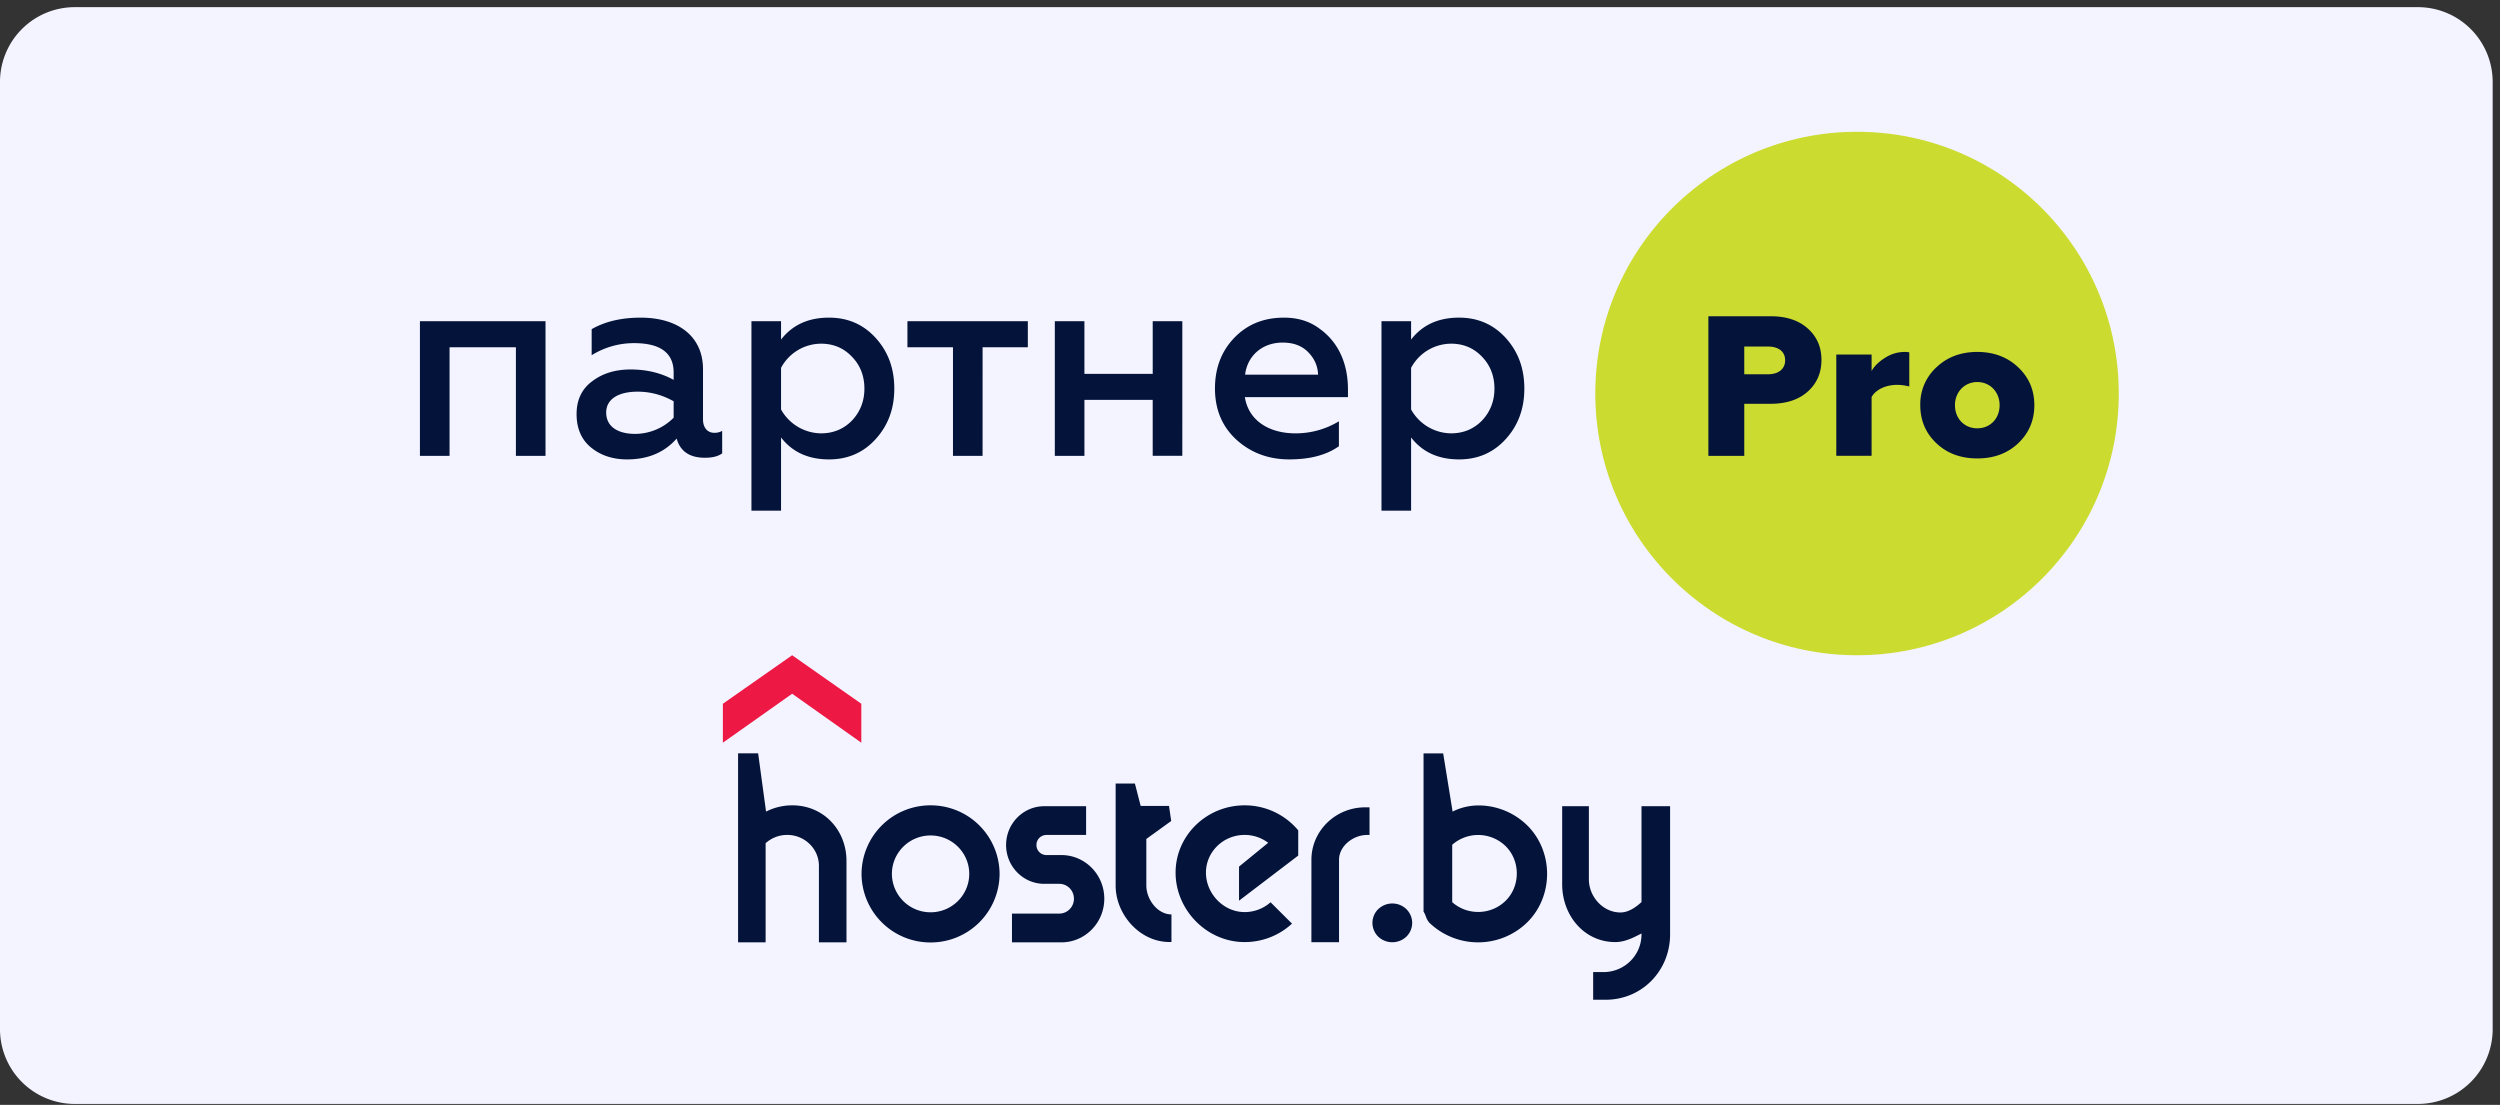 <svg width="310" height="137" fill="none" xmlns="http://www.w3.org/2000/svg"><rect width="100%" height="100%" fill="#333333" stroke="none"/><g clip-path="url(#a)"><path d="M299.818.887H9.273A9.273 9.273 0 0 0 0 10.16v117.454a9.272 9.272 0 0 0 9.273 9.273h290.545a9.273 9.273 0 0 0 9.273-9.273V10.16a9.273 9.273 0 0 0-9.273-9.273Z" fill="#F3F4FF"/><path d="M230.273 81.25c17.924 0 32.454-14.53 32.454-32.454s-14.53-32.454-32.454-32.454c-17.925 0-32.455 14.53-32.455 32.454 0 17.925 14.53 32.455 32.455 32.455Z" fill="#CBDB2F"/><path d="M55.745 56.523V43.06h8.227v13.464h3.672V39.83H52.072v16.694h3.672Zm32.819-2.856c-.816 0-1.391-.612-1.391-1.666V45.78c0-4.08-3.097-6.392-7.721-6.392-2.411 0-4.42.476-6.086 1.428v3.23a9.886 9.886 0 0 1 5.27-1.496c3.264 0 4.896 1.224 4.896 3.638v.918c-1.53-.85-3.332-1.292-5.338-1.292-1.87 0-3.468.476-4.76 1.462-1.292.952-1.938 2.312-1.938 4.08 0 1.734.578 3.128 1.768 4.114 1.19.986 2.689 1.496 4.488 1.496 2.584 0 4.624-.85 6.154-2.584.442 1.598 1.632 2.38 3.502 2.38.918 0 1.632-.17 2.142-.544V53.43a1.924 1.924 0 0 1-.986.238Zm-5.032-1.87a6.76 6.76 0 0 1-4.76 2.006c-2.142 0-3.604-.884-3.604-2.652 0-1.632 1.462-2.584 3.91-2.584 1.564 0 3.06.408 4.454 1.19v2.04Zm19.269-12.41c-2.584 0-4.556.918-5.95 2.72V39.83h-3.672v23.495h3.671v-9.079c1.391 1.802 3.367 2.72 5.951 2.72 2.346 0 4.284-.85 5.81-2.55 1.534-1.7 2.282-3.774 2.282-6.222 0-2.482-.748-4.556-2.278-6.256-1.53-1.7-3.468-2.55-5.814-2.55Zm-.99 3.23c1.534 0 2.826.544 3.846 1.632 1.02 1.054 1.53 2.38 1.53 3.944 0 1.53-.51 2.856-1.53 3.944-1.02 1.054-2.312 1.598-3.842 1.598a5.75 5.75 0 0 1-4.965-2.958V45.61a5.645 5.645 0 0 1 4.961-2.992Zm20.03 13.906V43.06h5.61v-3.23h-14.93v3.23h5.648v13.464h3.672Zm12.629 0v-6.936h8.466v6.936h3.672V39.83h-3.672v6.528h-8.469V39.83h-3.669v16.694h3.672Zm16.187-8.364c0 2.618.884 4.726 2.652 6.358 1.802 1.632 3.978 2.448 6.562 2.448s4.624-.544 6.154-1.632V52.24a10.32 10.32 0 0 1-5.372 1.496c-3.4 0-5.848-1.666-6.29-4.488h12.784v-.952c0-3.026-1.051-5.78-3.536-7.548-1.224-.918-2.686-1.36-4.386-1.36-2.55 0-4.59.85-6.188 2.516-1.598 1.666-2.38 3.774-2.38 6.256Zm3.74-1.7c.238-2.176 1.972-3.978 4.658-3.978 1.36 0 2.414.408 3.196 1.224.782.816 1.156 1.734 1.19 2.754h-9.044Zm26.529-7.072c-2.584 0-4.556.918-5.95 2.72V39.83h-3.672v23.495h3.672v-9.079c1.394 1.802 3.369 2.72 5.95 2.72 2.349 0 4.284-.85 5.814-2.55 1.53-1.7 2.278-3.774 2.278-6.222 0-2.482-.748-4.556-2.278-6.256-1.53-1.7-3.471-2.55-5.814-2.55Zm-.986 3.23c1.53 0 2.822.544 3.842 1.632 1.02 1.054 1.53 2.38 1.53 3.944 0 1.53-.51 2.856-1.53 3.944-1.02 1.054-2.312 1.598-3.842 1.598a5.746 5.746 0 0 1-4.964-2.958V45.61a5.65 5.65 0 0 1 4.964-2.992Zm36.349 13.906V50.07h3.264c1.929 0 3.462-.495 4.6-1.509 1.137-1.014 1.706-2.324 1.706-3.931 0-1.608-.569-2.894-1.706-3.907-1.138-1.014-2.671-1.509-4.6-1.509h-7.714v17.31h4.45Zm0-13.55h2.943c1.311 0 2.127.618 2.127 1.706s-.841 1.731-2.127 1.731h-2.943v-3.437Zm15.789 13.55V49.23c.494-.89 1.706-1.508 3.19-1.508.469 0 .964.074 1.483.197V43.69a2.913 2.913 0 0 0-.544-.05c-.89 0-1.731.248-2.522.767-.766.495-1.31 1.039-1.607 1.607v-2.052h-4.377v12.561h4.377Zm15.875-6.28c0 1.656-1.159 2.868-2.767 2.868-1.607 0-2.769-1.212-2.769-2.868 0-1.608 1.162-2.869 2.769-2.869 1.608 0 2.767 1.261 2.767 2.869Zm2.302 4.723c1.336-1.261 2.003-2.844 2.003-4.723 0-1.88-.667-3.437-2.003-4.699-1.335-1.26-3.016-1.903-5.069-1.903-2.052 0-3.733.642-5.069 1.904a6.196 6.196 0 0 0-2.003 4.698c0 1.879.668 3.462 2.003 4.723 1.336 1.26 3.017 1.879 5.069 1.879 2.053 0 3.734-.618 5.069-1.88Z" fill="#04133A"/><path fill-rule="evenodd" clip-rule="evenodd" d="m98.226 81.251-8.59 6.015v4.828l8.59-6.07 8.577 6.07v-4.828l-8.574-6.015h-.003Z" fill="#ED1944"/><path fill-rule="evenodd" clip-rule="evenodd" d="M183.377 99.874c-1.174 0-2.281.269-3.254.763l-1.169-7.217h-2.435v19.618c.119.188.215.389.287.6.09.283.235.546.427.772a8.721 8.721 0 0 0 12.104 0c3.338-3.254 3.338-8.846 0-12.1a8.64 8.64 0 0 0-5.96-2.436Zm-85.136-.012c3.904 0 6.723 3.084 6.723 6.892v10.098h-3.418v-9.489c0-2.111-1.762-3.833-3.935-3.833a3.973 3.973 0 0 0-2.674 1.027v12.295h-3.415V93.417h2.488l.98 7.22a7.176 7.176 0 0 1 3.251-.775Zm46.988 1.941-3.084 2.228v5.777c0 1.7 1.372 3.579 3.115 3.579v3.422h-.253c-3.678 0-6.667-3.419-6.667-7.001V97.16h2.389l.714 2.773h3.511l.275 1.87Zm61.862-1.833h-3.545v11.89c-.724.659-1.611 1.286-2.618 1.286-2.17 0-3.907-1.978-3.907-4.095V99.97h-3.311v9.693c0 3.808 2.689 7.155 6.59 7.155 1.184 0 2.241-.55 3.221-1.057l.025-.012v.111c0 2.584-2.09 4.68-4.739 4.68h-1.255v3.431h1.515c4.584 0 8.024-3.635 8.024-8.108V99.97Zm-36.195 12.765a2.418 2.418 0 0 0-.714 1.7c0 .637.263 1.258.717 1.709a2.546 2.546 0 0 0 3.493 0 2.408 2.408 0 0 0 .72-1.706 2.41 2.41 0 0 0-.717-1.7 2.516 2.516 0 0 0-3.496 0l-.003-.003Zm-39.542-3.14c1.005 0 1.815.825 1.815 1.845s-.81 1.845-1.815 1.845h-5.869v3.567h6.126c2.939 0 5.322-2.423 5.322-5.412s-2.38-5.412-5.322-5.412h-1.864a1.235 1.235 0 0 1-1.137-.772 1.237 1.237 0 0 1-.09-.474 1.23 1.23 0 0 1 .354-.879 1.245 1.245 0 0 1 .873-.369h4.93V99.97h-5.187c-2.614 0-4.735 2.154-4.735 4.812 0 2.658 2.121 4.813 4.735 4.813h1.864Zm-15.961 7.27a8.542 8.542 0 0 1-8.562-8.5 8.54 8.54 0 0 1 8.562-8.503 8.538 8.538 0 0 1 8.555 8.5 8.542 8.542 0 0 1-8.555 8.503Zm-4.797-8.5c0-2.631 2.151-4.767 4.797-4.767 2.643 0 4.794 2.133 4.794 4.764 0 2.627-2.151 4.763-4.794 4.763a4.786 4.786 0 0 1-4.797-4.76Zm52.02-1.753c0-3.585 2.992-6.503 6.667-6.503h.538v3.425h-.288c-1.743 0-3.493 1.378-3.493 3.078v10.219h-3.427l.003-10.219Zm-1.635-3.647a8.627 8.627 0 0 0-6.646-3.103c-4.72 0-8.562 3.74-8.562 8.345s3.842 8.611 8.562 8.611c2.272 0 4.34-.871 5.873-2.287l-2.658-2.649a4.837 4.837 0 0 1-3.215 1.215c-2.646 0-4.797-2.309-4.797-4.887 0-2.584 2.151-4.68 4.797-4.68 1.101 0 2.111.365 2.921.977l-3.616 2.952v4.225l7.341-5.594v-3.125Zm19.092 1.786v7.119c1.879 1.666 4.791 1.616 6.605-.155 1.874-1.823 1.874-4.985 0-6.812a4.881 4.881 0 0 0-6.605-.152Z" fill="#04133A"/></g><defs><clipPath id="a"><path fill="#fff" transform="translate(0 .887)" d="M0 0h309.091v136H0z"/></clipPath></defs></svg>